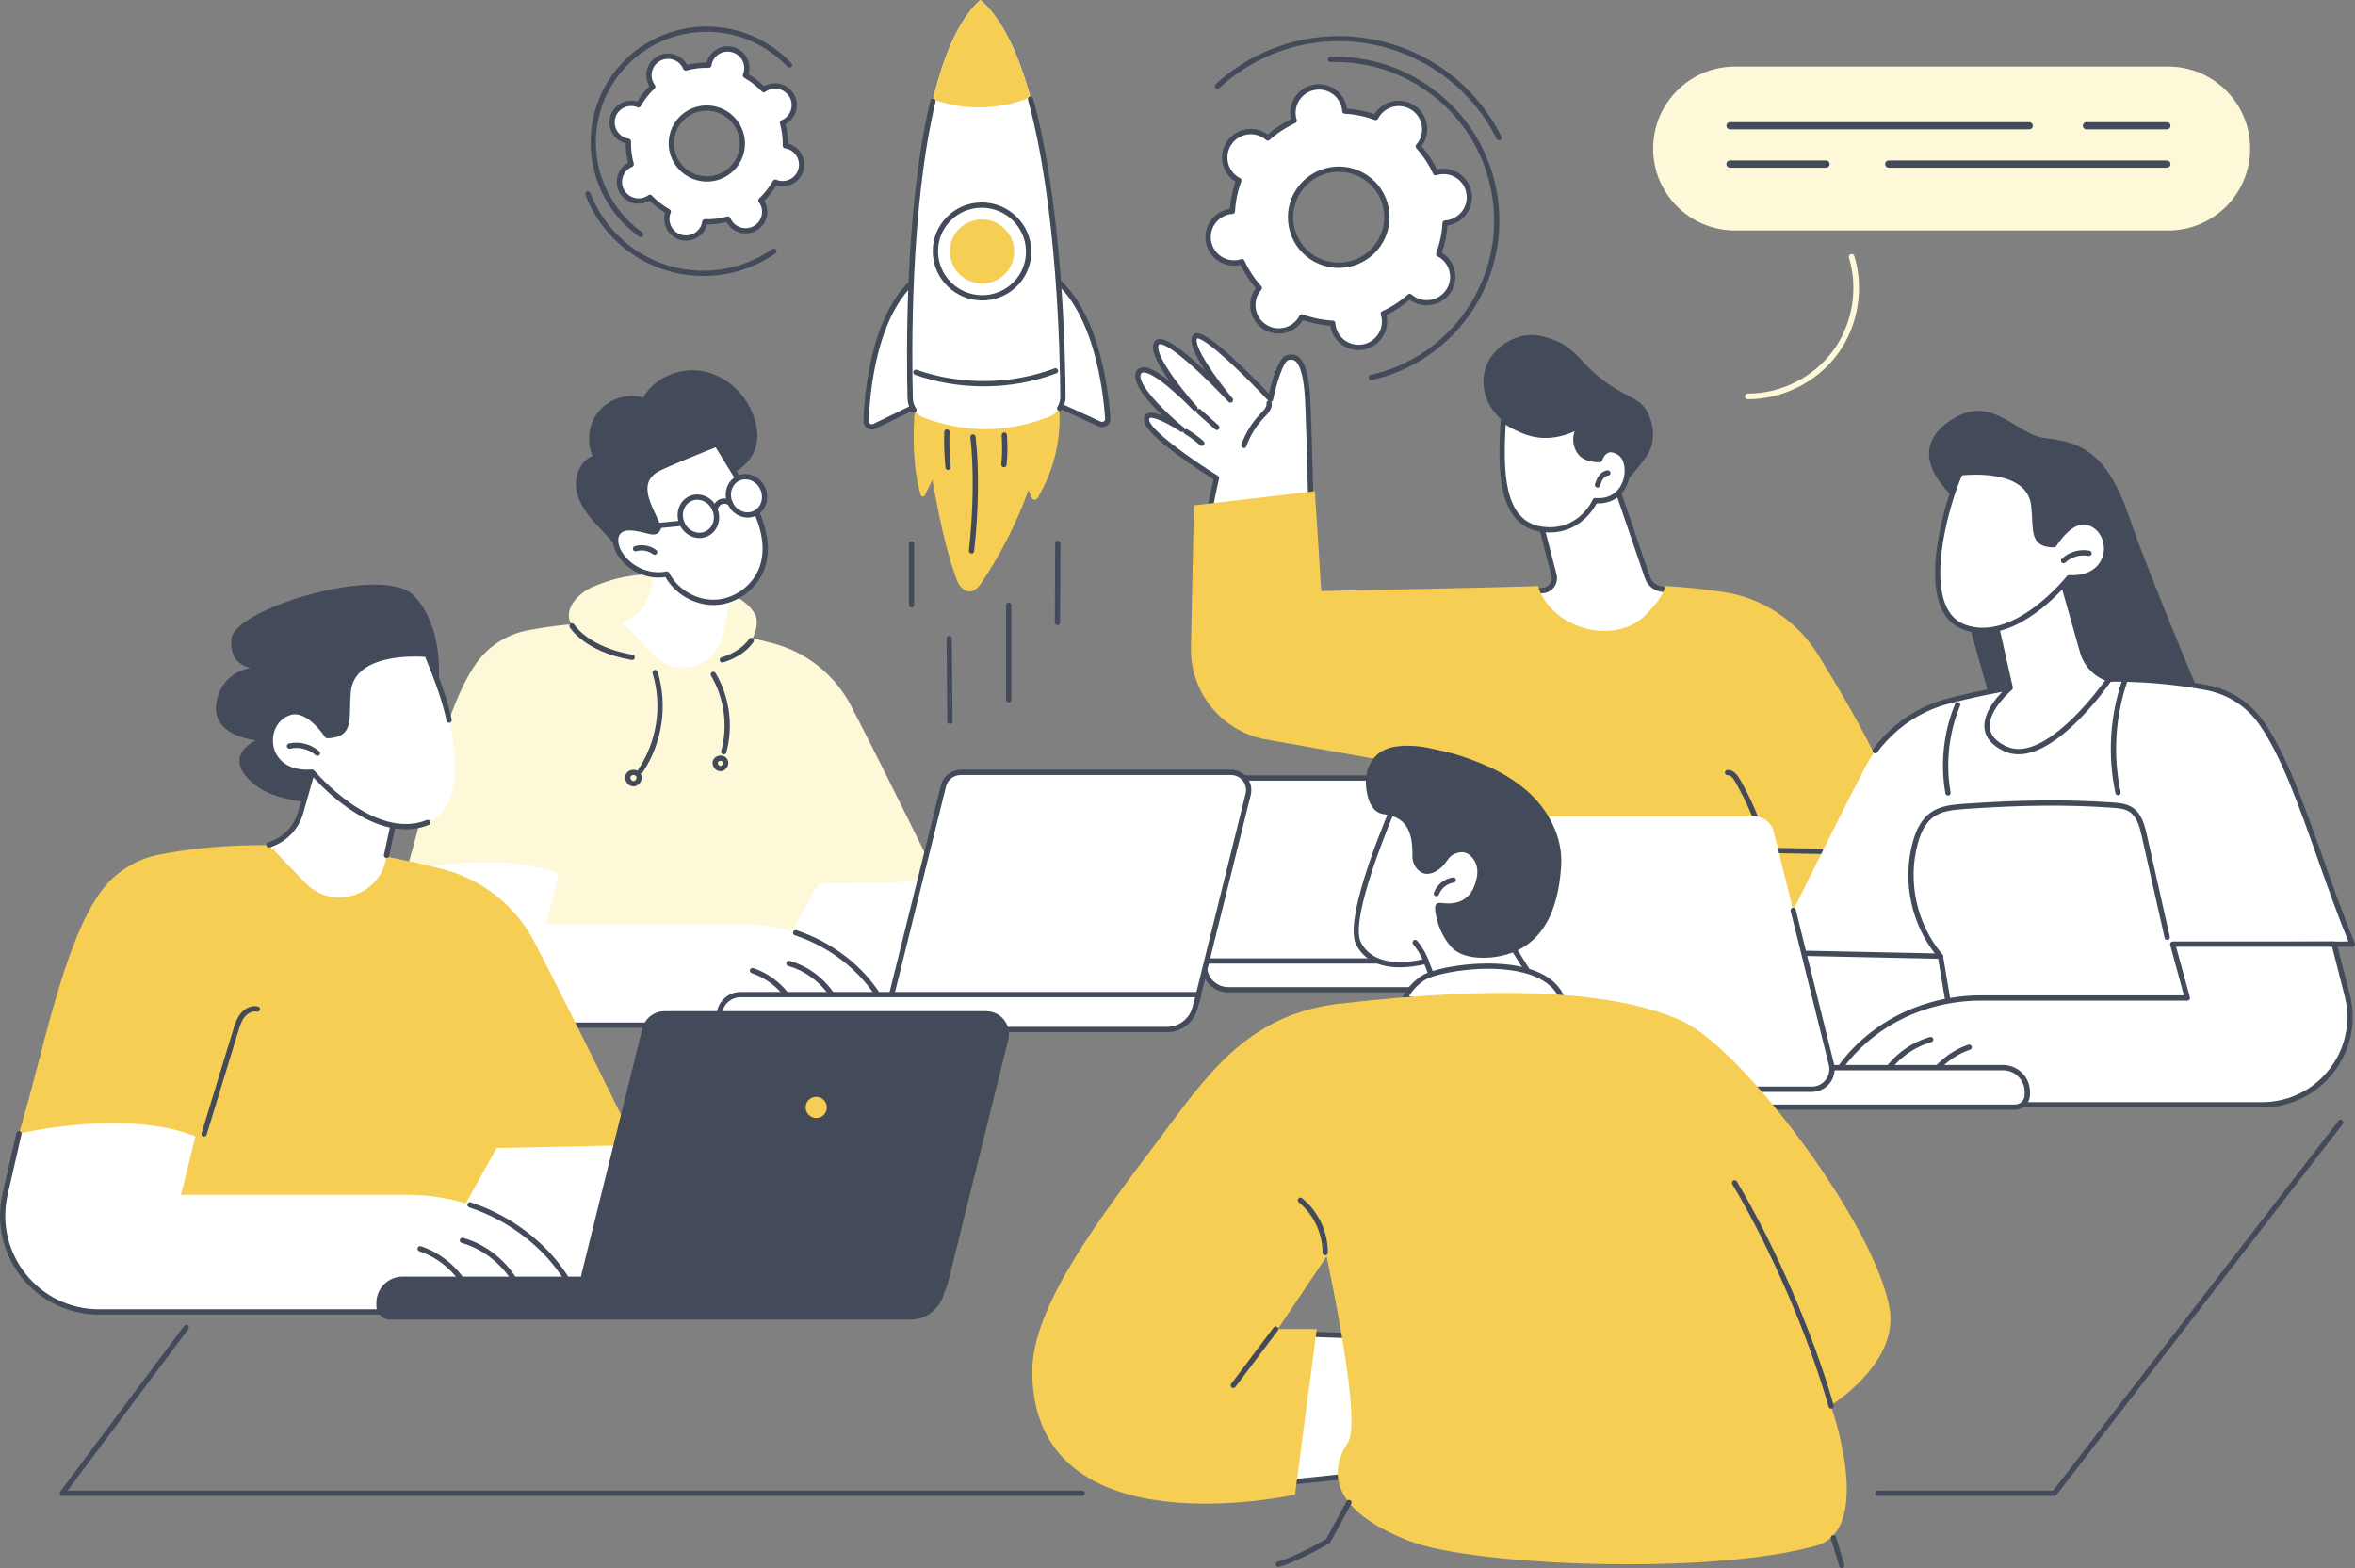 <svg xmlns="http://www.w3.org/2000/svg" id="Capa_2" data-name="Capa 2" viewBox="0 0 785.77 523.34"><rect x="0" y="0" width="785.77" height="523.34" fill="#808080" stroke="none"/><defs><style>      .cls-1 {        fill: #fdf8d7;      }      .cls-2 {        fill: #f7ce54;      }      .cls-3 {        fill: #fff;      }      .cls-4 {        fill: #434a5a;        stroke: #434a5a;        stroke-miterlimit: 10;        stroke-width: .5px;      }    </style></defs><g id="Illustration"><g id="Startup_accelerator" data-name="Startup accelerator"><path class="cls-4" d="M361.09,499.02H20.77c-.24,0-.46-.13-.56-.35-.11-.21-.08-.47.06-.66l41.37-55.35c.21-.28.6-.34.88-.13.28.21.34.6.13.88l-40.62,54.35h339.07c.35,0,.63.28.63.63s-.28.63-.63.63Z"></path><path class="cls-4" d="M685.48,499.02h-58.95c-.35,0-.63-.28-.63-.63s.28-.63.63-.63h58.64l95.32-123.56c.21-.28.61-.33.88-.11.28.21.33.61.11.88l-95.51,123.8c-.12.15-.3.24-.5.24Z"></path><g><g><g><path class="cls-3" d="M539.32,162.36l10.4,30.41c.66,1.94,2.32,3.38,4.33,3.77l4.63.9s-12.04,26.13-32.33,21.76c-20.29-4.38-15.83-21.76-15.83-21.76l4.29-.35c2.57-.21,4.33-2.68,3.69-5.18l-4.83-18.69s19.66-15.85,25.64-10.87Z"></path><path class="cls-4" d="M530.86,220.32c-1.5,0-3.04-.16-4.64-.5-6.67-1.44-11.44-4.41-14.18-8.84-3.94-6.38-2.21-13.39-2.13-13.69.07-.26.29-.45.56-.47l4.29-.35c1.04-.08,1.98-.62,2.59-1.47.6-.85.8-1.91.54-2.92l-4.82-18.69c-.06-.24.02-.49.21-.65.82-.66,20.14-16.11,26.44-10.86.09.07.16.17.19.28l10.4,30.41c.59,1.72,2.07,3.01,3.86,3.36l4.63.9c.19.04.35.16.44.33.09.17.09.38.01.55-.11.25-10.64,22.61-28.39,22.61ZM511.04,198.03c-.3,1.59-1.05,7.24,2.08,12.29,2.55,4.12,7.05,6.9,13.36,8.26,17.67,3.81,29.14-16.53,31.27-20.68l-3.82-.74c-2.23-.43-4.07-2.04-4.81-4.19l-10.34-30.23c-4.64-3.44-18.84,6.32-24.39,10.73l4.72,18.29c.35,1.37.09,2.82-.73,3.97-.82,1.15-2.1,1.88-3.51,1.99l-3.82.31Z"></path></g><path class="cls-4" d="M495.49,124.56c-1.78,8.77,5.05,16.73,10.96,18.19.21.05.42.1.62.14.13.43.28.87.48,1.3,2.32,5.08,8.97,7.56,14.56,7.05,1.62,1.73,3.73,4.14,5.96,7.19,7.14,9.74,12.21,5.36,19.63-4.28.99-1.28,2.41-2.92,3.15-5.64,1.47-5.4-1.07-10.26-1.39-10.86-2.42-4.48-5.54-4.31-12.39-8.91-10.41-6.99-10.6-12.34-19.55-15.36-2.37-.8-5.35-1.77-9.07-1.08-5.42.99-11.56,5.33-12.97,12.26Z"></path><g><path class="cls-3" d="M532.23,167.09s-5.04,11.63-18.24,9.48c-13.2-2.15-13.53-18.93-12.36-36.77,1.32,1.69,4.27,2.98,6.61,3.97,9.49,4.04,18.03-1.26,19.29-1.93-2.26,2.78-2.27,6.55-.36,9.1,1.05,1.41,3.03,2.43,6.54,2.49,0,0,1.67-5.59,6.65-2.34,4.98,3.24,3.13,16.93-8.13,16Z"></path><path class="cls-4" d="M517.14,177.47c-1.03,0-2.11-.08-3.25-.27-14.02-2.28-14-20.52-12.88-37.44.02-.26.19-.48.44-.56.25-.08.52,0,.68.21,1.27,1.62,4.33,2.92,6.36,3.78,3.98,1.69,10.42,2.76,18.48-1.76l.26-.14c.27-.14.59-.08.78.15.19.23.19.57,0,.8-2.01,2.48-2.16,5.9-.34,8.33,1.01,1.36,2.9,2.1,5.6,2.22.34-.82,1.21-2.5,2.89-3.11,1.35-.49,2.88-.2,4.54.88,2.7,1.76,3.67,6.21,2.26,10.35-1.56,4.55-5.41,7.09-10.35,6.83-.98,1.89-5.62,9.72-15.47,9.72ZM502.18,141.23c-.99,15.96-.69,32.67,11.92,34.72,12.54,2.04,17.36-8.66,17.56-9.11.11-.25.36-.4.63-.38,6.53.54,8.81-3.98,9.48-5.95,1.22-3.55.45-7.46-1.75-8.89-1.31-.85-2.46-1.11-3.41-.76-1.63.6-2.28,2.73-2.29,2.75-.08.27-.32.44-.61.45-3.35-.06-5.72-.98-7.03-2.74-1.7-2.28-1.96-5.28-.84-7.87-7.69,3.69-13.88,2.58-17.83.91-2.15-.91-4.33-1.9-5.82-3.12Z"></path></g><path class="cls-4" d="M533.01,162.46c-.07,0-.14-.01-.2-.03-.33-.11-.51-.47-.39-.8.3-.87.64-1.86,1.24-2.7.72-1.01,1.73-1.62,2.77-1.7.35-.02.65.24.67.59.02.35-.24.65-.59.67-.65.04-1.33.48-1.83,1.17-.49.69-.79,1.55-1.07,2.38-.09.26-.33.43-.6.43Z"></path></g><g><g><g><path class="cls-3" d="M438.04,202.12l47.63,1.45,3.3,51.19s-40.37-6.66-68.97-12.24c-33.24-6.48-14.1-82.98-14.1-82.98,0,0-23.03-14.34-23.34-19.34-.32-5,11.83,3.11,11.83,3.11,0,0-17.22-14.08-14.44-18.99,2.78-4.91,18.8,11.96,18.8,11.96,0,0-15.63-17.25-12.83-21.73s24.63,18.95,24.63,18.95c0,0-14.21-17.11-11.88-21.02,2.33-3.91,25.24,20.74,25.24,20.74,0,0,2.67-13.06,5.67-13.88,3-.83,5.62.77,6.57,11.47.84,9.44,1.9,71.31,1.9,71.31Z"></path><path class="cls-4" d="M488.97,255.4s-.07,0-.1,0c-.4-.07-40.7-6.73-68.99-12.25-5.68-1.11-10.23-4.3-13.52-9.47-13.41-21.09-2.5-68.38-1.18-73.83-3.69-2.32-22.94-14.63-23.25-19.59-.07-1.19.45-1.75.9-2.01,1.29-.75,3.87.12,6.31,1.31-5.03-4.7-11.77-11.96-9.75-15.54.39-.68,1.01-1.1,1.8-1.19,2.47-.31,6.69,2.65,10.43,5.84-3.99-5.31-7.95-11.72-6.25-14.44.31-.5.81-.79,1.43-.85,3.24-.31,11.05,6.58,16.97,12.34-3.62-5.17-7.08-11.16-5.66-13.54.25-.41.65-.66,1.15-.72,4.25-.44,20.09,16.03,24.27,20.47.81-3.64,3.04-12.4,5.87-13.18,1.41-.39,2.57-.24,3.56.45,2.02,1.41,3.23,5.08,3.81,11.58.79,8.86,1.78,64.33,1.89,70.75l47.03,1.43c.32.01.59.27.61.59l3.3,51.19c.01.19-.06.38-.21.51-.12.11-.27.16-.42.16ZM384.1,139.2c-.27,0-.49.04-.65.14-.09.05-.31.18-.27.83.22,3.43,13.9,13.15,23.05,18.85.23.14.34.42.28.69-.13.52-12.74,51.83.91,73.29,3.1,4.87,7.37,7.87,12.7,8.91,26.08,5.09,62.4,11.15,68.17,12.11l-3.21-49.83-47.06-1.43c-.34-.01-.61-.28-.61-.62-.01-.62-1.07-61.95-1.89-71.26-.52-5.92-1.63-9.51-3.27-10.65-.67-.47-1.47-.55-2.5-.27-1.81.5-4.14,8.14-5.22,13.4-.05.23-.22.42-.45.48-.23.07-.47,0-.63-.18-7.69-8.27-21.03-21.25-24.04-20.95-.15.02-.18.07-.2.11-1.53,2.57,6.44,13.81,11.83,20.29.22.26.19.65-.07.88-.26.23-.65.2-.88-.04-7.3-7.84-19.33-19.32-23-19.32-.05,0-.1,0-.15,0-.29.03-.41.15-.48.27-1.86,2.97,6.84,14.44,12.76,20.97.23.26.21.65-.04.89-.25.23-.65.22-.89-.03-3.48-3.67-13.31-13.07-16.94-12.65-.4.05-.66.22-.86.56-1.83,3.24,7.79,12.88,14.29,18.19.26.21.31.59.11.86-.2.27-.58.34-.86.15-3.13-2.09-7.88-4.64-9.92-4.64Z"></path></g><path class="cls-4" d="M415.03,149.29c-.07,0-.14-.01-.21-.04-.33-.12-.5-.48-.38-.8,1.35-3.81,3.55-7.36,6.36-10.26l.05-.05c1.01-1.04,2.16-2.23,1.97-3.48-.05-.34.18-.67.53-.72.35-.05.67.18.72.53.29,1.87-1.15,3.35-2.31,4.54l-.05.05c-2.69,2.77-4.79,6.16-6.08,9.8-.09.26-.33.42-.59.42Z"></path><path class="cls-4" d="M406.01,143.28c-.15,0-.3-.05-.42-.16l-5.97-5.32c-.26-.23-.28-.63-.05-.89.23-.26.63-.28.89-.05l5.97,5.32c.26.23.28.63.05.89-.12.14-.3.21-.47.21Z"></path><path class="cls-4" d="M401.01,148.57c-.15,0-.3-.05-.42-.16-1.59-1.43-3.33-2.71-5.17-3.81-.3-.18-.4-.56-.22-.86.18-.3.56-.4.86-.22,1.91,1.13,3.72,2.46,5.37,3.95.26.23.28.63.05.89-.12.14-.3.21-.47.21Z"></path><path class="cls-4" d="M438.73,213.76c-.33,0-.61-.26-.63-.59l-.65-9.9c-.02-.35.24-.65.59-.67.35-.02.65.24.67.59l.65,9.9c.02.35-.24.65-.59.67-.01,0-.03,0-.04,0Z"></path></g><path class="cls-2" d="M440.87,197.27s64.31-1.29,72.31-1.69c.44,1.44,1.06,2.83,1.86,4.15,2.32,3.82,5.95,6.75,10,8.58,4.05,1.82,8.58,2.65,13.01,2.12,4.33-.52,8.46-2.37,11.45-5.59,2.44-2.63,5.37-5.81,6.12-9.26,7.26.41,12.98,1.01,19.79,2.08,13,2.04,24.42,9.77,31.3,20.99,12.61,20.56,34.44,57.12,35.61,86.54,1.88,47.41-75.12,27.3-75.12,27.3l-74.85-7.94-18.25-68.56-52.5-9.35c-14.37-3.03-24.54-15.85-24.23-30.52l.99-47.46,40.35-4.74,2.14,33.36Z"></path><g><path class="cls-3" d="M566.23,322.9c.59,3.99-3.45,7.08-7.14,5.44-7.55-3.34-15.72-5.03-23.97-4.95l-35.7.36s-2.79-45.99,47.69-40.43c0,0,15.23,13.25,19.13,39.58Z"></path><path class="cls-4" d="M525.7,324.56c-.31,0-.58-.23-.62-.54-.41-2.78.24-5.86,1.81-8.67,1.29-2.3,3.19-4.46,5.8-6.6.51-.42,1.11-.89,1.81-1.19.32-.14.69,0,.83.32.14.32,0,.69-.32.83-.55.24-1.05.63-1.51,1.01-2.49,2.04-4.29,4.08-5.5,6.24-1.44,2.56-2.03,5.36-1.66,7.87.05.34-.19.66-.53.71-.03,0-.06,0-.09,0Z"></path><path class="cls-4" d="M514.16,323.9s-.06,0-.09,0c-.34-.05-.58-.37-.54-.71.44-3.11,1.08-6.75,2.45-10.19,1.44-3.62,3.58-6.59,6.17-8.58.27-.21.67-.16.88.12.21.28.16.67-.12.88-2.41,1.85-4.41,4.64-5.77,8.05-1.32,3.32-1.94,6.87-2.37,9.9-.04.31-.31.54-.62.54Z"></path><path class="cls-4" d="M504.92,323.9c-.31,0-.59-.24-.63-.56-1.62-13.54,7.01-21.74,7.38-22.08.25-.24.65-.22.89.03.24.25.22.65-.03.89-.09.08-8.52,8.13-6.99,21.01.04.35-.21.66-.55.7-.03,0-.05,0-.08,0Z"></path></g><path class="cls-4" d="M607.93,284.78h-.01l-58.22-1.1c-.35,0-.62-.29-.62-.64,0-.35.31-.6.64-.62l58.22,1.1c.35,0,.62.29.62.64,0,.34-.29.62-.63.62Z"></path><path class="cls-4" d="M588.49,281.48c-.27,0-.52-.18-.6-.45-2.1-6.98-4.99-13.74-8.6-20.07-.98-1.73-1.87-2.52-2.85-2.48-.34.04-.64-.26-.65-.61-.01-.35.26-.64.61-.65,1.96-.08,3.21,1.75,3.99,3.12,3.66,6.42,6.59,13.26,8.71,20.33.1.33-.09.69-.42.79-.06.02-.12.03-.18.03Z"></path><g><g><path class="cls-3" d="M406.28,325.98h74.23c3.17,0,5.5-2.97,4.74-6.05l-14.03-56.57c-.54-2.18-2.49-3.7-4.74-3.7h-74.23c-3.17,0-5.5,2.97-4.74,6.05l14.03,56.57c.54,2.18,2.49,3.7,4.74,3.7Z"></path><path class="cls-4" d="M480.51,326.61h-74.23c-2.54,0-4.74-1.72-5.35-4.18l-14.03-56.57c-.41-1.65-.04-3.37,1.01-4.72,1.05-1.34,2.63-2.11,4.34-2.11h74.23c2.54,0,4.74,1.72,5.35,4.18l14.03,56.57c.41,1.65.04,3.37-1.01,4.72-1.05,1.34-2.63,2.11-4.34,2.11ZM392.25,260.29c-1.32,0-2.54.59-3.35,1.63-.81,1.04-1.09,2.36-.78,3.64l14.03,56.57c.47,1.9,2.17,3.23,4.12,3.23h74.23c1.32,0,2.54-.59,3.35-1.63.81-1.04,1.09-2.36.78-3.64l-14.03-56.57c-.47-1.9-2.17-3.23-4.12-3.23h-74.23Z"></path></g><g><path class="cls-3" d="M409.79,330.33h120.04c1.66,0,3-1.34,3-3v-.71c0-3.26-2.64-5.9-5.9-5.9h-125.79l1.01,3.75c.93,3.45,4.06,5.85,7.64,5.85Z"></path><path class="cls-4" d="M529.83,330.96h-120.04c-3.86,0-7.25-2.6-8.25-6.32l-1.01-3.75c-.05-.19-.01-.39.11-.55.12-.16.3-.25.5-.25h125.79c3.6,0,6.53,2.93,6.53,6.53v.71c0,2-1.63,3.63-3.63,3.63ZM401.96,321.35l.8,2.96c.85,3.17,3.75,5.39,7.03,5.39h120.04c1.31,0,2.37-1.06,2.37-2.37v-.71c0-2.91-2.36-5.27-5.27-5.27h-124.97Z"></path></g></g></g></g><g><path class="cls-4" d="M668.91,249.84l-16.46-58.54,2.9-22.62s-20.96-15.08-6.19-26.85c14.77-11.77,22.46,3.36,33.26,4.65,10.8,1.29,20.06,3.7,27.64,25.81,7.58,22.11,28.39,70.86,28.39,70.86l-69.53,6.7Z"></path><g><g><polygon class="cls-3" points="573.48 360.97 657.04 360.97 651.08 312.46 605.31 303.57 573.48 360.97"></polygon><path class="cls-4" d="M657.04,361.6h-83.57c-.22,0-.43-.12-.54-.31-.11-.19-.12-.43,0-.63l31.84-57.4c.13-.24.4-.37.67-.31l45.77,8.9c.27.05.47.27.51.54l5.96,48.51c.02.18-.03.36-.15.49-.12.14-.29.21-.47.21ZM574.55,360.34h81.78l-5.82-47.34-44.87-8.72-31.09,56.07Z"></path></g><path class="cls-3" d="M647.44,319.13l-56.03-1.18s18.95-38.84,30.86-61.79c5.68-10.94,15.7-18.98,27.63-22.11,19.72-5.18,52.68-11,86.43-4.54,7.33,1.4,13.84,5.57,18.15,11.67,11.43,16.2,19.54,47.75,30.42,73.95l-52.53.19,11.14,38.9-90.3-.52-5.76-34.55Z"></path><path class="cls-4" d="M743.5,354.83h0l-90.3-.52c-.31,0-.57-.22-.62-.53l-5.67-34.04-55.51-1.17c-.35,0-.62-.3-.62-.64,0-.35.32-.61.64-.62l56.03,1.18c.3,0,.56.23.61.53l5.67,34.03,88.93.51-10.91-38.09c-.05-.19-.02-.39.1-.55.12-.16.3-.25.5-.25l51.59-.19c-3.65-8.88-7.01-18.38-10.26-27.58-6.34-17.94-12.33-34.88-19.73-45.38-4.22-5.97-10.52-10.03-17.75-11.41-32.92-6.3-65.02-1.01-86.15,4.53-7.09,1.86-13.63,5.54-18.91,10.64-.04.03-3.73,3.65-4.88,5.6-.18.3-.56.4-.86.22-.3-.18-.4-.56-.22-.86,1.23-2.1,4.93-5.71,5.09-5.86,5.44-5.25,12.17-9.04,19.47-10.95,21.26-5.58,53.55-10.9,86.7-4.55,7.55,1.45,14.14,5.68,18.54,11.92,7.51,10.63,13.52,27.66,19.89,45.68,3.35,9.48,6.81,19.29,10.59,28.38.08.19.06.42-.06.59-.12.17-.31.28-.52.28l-51.7.19,10.91,38.1c.05.19.02.4-.1.55-.12.16-.3.25-.5.25Z"></path><g><path class="cls-4" d="M649.97,265.28c-.3,0-.57-.21-.62-.52-1.77-9.92-.61-20.51,3.26-29.81.13-.32.5-.47.82-.34.32.13.47.5.34.82-3.78,9.08-4.91,19.42-3.19,29.1.06.34-.17.67-.51.73-.04,0-.07,0-.11,0Z"></path><path class="cls-4" d="M706.7,265.14c-.29,0-.55-.2-.62-.5-2.61-12.38-1.87-25.27,2.14-37.27.11-.33.47-.51.8-.4.33.11.51.47.4.8-3.94,11.79-4.67,24.45-2.1,36.62.07.34-.15.67-.49.75-.04,0-.09.01-.13.01Z"></path><path class="cls-4" d="M647.44,319.76c-.18,0-.36-.08-.48-.22-8.89-10.47-12.15-25.19-8.51-38.43,1.26-4.57,3.14-7.72,5.76-9.63,3.05-2.22,6.93-2.67,10.97-2.95,19.04-1.36,34.87-1.5,49.81-.44,2.3.16,4.51.41,6.34,1.59,2.93,1.89,3.95,5.48,4.74,9l7.66,34.03c.08.34-.14.68-.48.75-.34.08-.68-.14-.75-.48l-7.66-34.03c-.73-3.26-1.66-6.58-4.2-8.22-1.58-1.02-3.54-1.24-5.75-1.39-14.88-1.06-30.65-.92-49.63.44-3.85.28-7.54.69-10.32,2.72-2.38,1.73-4.1,4.65-5.28,8.94-3.53,12.84-.36,27.13,8.26,37.28.23.27.19.66-.07.89-.12.1-.26.15-.41.15Z"></path></g><g><path class="cls-3" d="M624.77,345.24c10.31-8.04,23.15-12.16,36.23-12.16h68.84l-4.91-17.97h53.9l4.53,17.77c4.21,18.35-9.75,35.85-28.59,35.85h-146.82c3.23-10.42,9.84-18.04,16.83-23.49Z"></path><path class="cls-4" d="M754.76,369.36h-146.82c-.2,0-.39-.1-.51-.26-.12-.16-.15-.37-.09-.56,2.85-9.2,8.59-17.21,17.05-23.8,10.17-7.93,23.17-12.29,36.62-12.29h68.01l-4.69-17.17c-.05-.19-.01-.39.11-.55.12-.16.3-.25.5-.25h53.89c.29,0,.54.2.61.47l4.53,17.77c2.05,8.95-.05,18.18-5.76,25.35-5.72,7.17-14.26,11.29-23.43,11.29ZM608.8,368.1h145.96c8.79,0,16.97-3.94,22.45-10.81,5.47-6.87,7.48-15.71,5.52-24.27l-4.4-17.28h-52.58l4.69,17.17c.05.19.01.39-.11.55-.12.16-.3.25-.5.25h-68.84c-13.16,0-25.89,4.27-35.84,12.03l-.39-.5.39.5c-8,6.24-13.5,13.76-16.36,22.37Z"></path></g><path class="cls-4" d="M626.49,363.41c-.08,0-.16-.01-.24-.05-.32-.13-.48-.5-.35-.82,3.15-7.73,10.09-13.93,18.12-16.19.34-.09.68.1.78.44.09.34-.1.68-.44.78-7.67,2.16-14.29,8.08-17.3,15.45-.1.24-.34.39-.58.39Z"></path><path class="cls-4" d="M642.05,363.75c-.09,0-.17-.02-.26-.05-.32-.14-.46-.51-.32-.83,2.89-6.48,8.63-11.7,15.37-13.96.33-.11.69.07.8.4.11.33-.07.69-.4.8-6.4,2.15-11.87,7.11-14.62,13.27-.1.23-.33.37-.58.37Z"></path></g><g><g><path class="cls-3" d="M670.74,229.58s-16.16,13.39-1.84,20.26c14.33,6.87,34.89-23.19,34.89-23.19-4.33-1.32-7.69-4.76-8.93-9.11l-8.14-28.77-22.64,11.36,6.65,29.45Z"></path><path class="cls-4" d="M673.5,251.5c-1.67,0-3.3-.34-4.87-1.09-3.76-1.8-5.86-4.23-6.22-7.21-.75-6.13,6.08-12.49,7.63-13.84l-6.57-29.08c-.06-.28.07-.57.33-.7l22.64-11.36c.17-.08.36-.09.54-.01.17.08.3.22.35.4l8.14,28.77c1.18,4.17,4.36,7.42,8.51,8.68.19.06.34.2.41.39.07.19.04.4-.07.56-.76,1.11-16.94,24.49-30.82,24.49ZM664.81,200.47l6.54,28.97c.05.23-.03.47-.21.62-.08.07-8.23,6.9-7.48,12.98.31,2.53,2.17,4.62,5.52,6.23,1.38.66,2.83.96,4.31.96,11.97,0,26.5-19.34,29.31-23.25-4.16-1.55-7.31-4.96-8.53-9.27l-7.93-28.03-21.52,10.8Z"></path></g><g><path class="cls-3" d="M685.35,181.79s5.49-9.26,11.49-7.39c9.16,2.85,8.56,19.2-6.53,18.42,0,0-17.85,22.79-34.98,16.47-17.13-6.33-4.57-44.87-1.24-51.48,0,0,22.75-3.03,24.45,10.68.99,7.97-.93,13.31,6.8,13.31Z"></path><path class="cls-4" d="M661.67,211.04c-2.16,0-4.36-.35-6.55-1.16-3.44-1.27-5.96-3.87-7.48-7.72-5.38-13.64,3.21-39.31,5.89-44.64.09-.19.27-.31.48-.34.56-.08,13.79-1.76,20.9,3.74,2.44,1.89,3.87,4.41,4.26,7.49.22,1.77.3,3.43.37,4.88.24,5.13.37,7.76,5.46,7.87,1.06-1.68,6.2-9.17,12.03-7.36,4.47,1.39,7.19,6.14,6.31,11.05-.78,4.39-4.55,8.92-12.73,8.61-1.85,2.29-14.74,17.58-28.94,17.58ZM654.51,158.39c-2.78,5.83-10.82,30.3-5.69,43.31,1.38,3.5,3.65,5.85,6.74,7,16.5,6.1,34.09-16.04,34.27-16.26.13-.16.32-.25.53-.24,7.59.4,11.05-3.65,11.75-7.56.65-3.64-1.04-8.25-5.44-9.62-5.46-1.7-10.71,7.02-10.76,7.11-.11.19-.32.31-.54.31-6.64,0-6.82-3.81-7.07-9.07-.07-1.44-.15-3.06-.36-4.79-.34-2.74-1.61-4.98-3.77-6.65-6.1-4.71-17.54-3.75-19.64-3.52Z"></path></g><path class="cls-4" d="M688.54,187.75c-.17,0-.33-.07-.46-.2-.24-.25-.23-.65.02-.89,2.38-2.25,5.85-3.25,9.06-2.61.34.07.56.4.49.74-.07.34-.4.56-.74.49-2.82-.56-5.86.32-7.94,2.29-.12.12-.28.17-.43.17Z"></path></g><g><g><path class="cls-3" d="M507.4,369.52h164.92c2.28,0,4.12-1.84,4.12-4.12v-.97c0-4.48-3.63-8.1-8.11-8.1h-172.82l1.39,5.15c1.28,4.74,5.58,8.04,10.5,8.04Z"></path><path class="cls-4" d="M672.32,370.15h-164.92c-5.19,0-9.76-3.5-11.11-8.51l-1.39-5.15c-.05-.19-.01-.39.11-.55.12-.16.3-.25.5-.25h172.82c4.82,0,8.74,3.92,8.74,8.73v.97c0,2.62-2.13,4.75-4.75,4.75ZM496.33,356.96l1.17,4.36c1.2,4.46,5.27,7.57,9.89,7.57h164.92c1.93,0,3.49-1.57,3.49-3.49v-.97c0-4.12-3.35-7.47-7.48-7.47h-172Z"></path></g><g><path class="cls-3" d="M502.58,363.55h101.98c4.36,0,7.55-4.09,6.51-8.31l-19.27-77.71c-.74-2.99-3.43-5.09-6.51-5.09h-101.98c-4.36,0-7.55,4.09-6.51,8.31l19.27,77.71c.74,2.99,3.43,5.09,6.51,5.09Z"></path><path class="cls-4" d="M604.56,364.18h-101.98c-3.38,0-6.31-2.29-7.12-5.57l-19.27-77.71c-.55-2.2-.06-4.49,1.34-6.28,1.4-1.79,3.51-2.82,5.78-2.82.35,0,.63.28.63.63s-.28.63-.63.63c-1.88,0-3.63.85-4.78,2.33-1.16,1.48-1.56,3.37-1.11,5.2l19.27,77.71c.67,2.71,3.1,4.61,5.89,4.61h101.98c1.88,0,3.63-.85,4.78-2.33,1.16-1.48,1.56-3.37,1.11-5.2l-12.74-51.38c-.08-.34.12-.68.46-.76.34-.08.68.12.76.46l12.74,51.38c.55,2.2.06,4.49-1.34,6.28-1.4,1.79-3.51,2.82-5.78,2.82Z"></path></g></g></g><g><g><g><g><polygon class="cls-3" points="330.16 334.8 251.08 334.8 256.72 288.9 300.03 280.48 330.16 334.8"></polygon><path class="cls-4" d="M330.16,335.43h-79.08c-.18,0-.35-.08-.47-.21-.12-.13-.18-.32-.15-.49l5.64-45.9c.03-.27.24-.49.51-.54l43.31-8.42c.27-.05.54.07.67.31l30.13,54.32c.11.2.11.43,0,.63-.11.19-.32.31-.54.31ZM251.79,334.17h77.3l-29.39-52.99-42.41,8.25-5.5,44.74Z"></path></g><path class="cls-1" d="M273.1,294.93l40.09-.84s-17.93-36.75-29.21-58.48c-5.37-10.35-14.86-17.97-26.15-20.93-18.66-4.9-49.85-10.41-81.79-4.3-6.94,1.33-13.1,5.27-17.17,11.04-10.82,15.33-16.47,46.61-23.33,69.35l44.25.81-10.54,36.81,85.45-.49,18.38-32.97Z"></path><path class="cls-3" d="M297.55,342.15h-138.94c-17.83,0-31.03-16.56-27.05-33.93l4-17.45s30.76-7.28,50.83.81l-4.19,16.82h65.14c12.38,0,24.52,3.9,34.28,11.51,6.62,5.16,12.87,12.37,15.93,22.23Z"></path><path class="cls-4" d="M297.55,342.78h-138.94c-8.69,0-16.79-3.9-22.2-10.7-5.41-6.79-7.4-15.54-5.46-24l4-17.45c.08-.34.42-.55.75-.47.34.08.55.42.47.76l-4,17.45c-1.85,8.09.05,16.45,5.22,22.94,5.18,6.5,12.91,10.22,21.22,10.22h138.08c-2.71-8.12-7.9-15.22-15.45-21.11-4.75-3.7-10.13-6.57-15.97-8.51-.33-.11-.51-.47-.4-.8.11-.33.47-.51.8-.4,5.98,1.99,11.48,4.92,16.35,8.71,8.01,6.24,13.44,13.83,16.14,22.54.06.19.02.4-.09.56-.12.16-.31.26-.51.26Z"></path><path class="cls-4" d="M279.99,337.14c-.25,0-.48-.15-.58-.39-2.84-6.97-9.1-12.56-16.35-14.6-.34-.09-.53-.44-.44-.78.09-.33.44-.53.78-.44,7.61,2.14,14.19,8.02,17.17,15.34.13.32-.02.69-.35.82-.08.03-.16.05-.24.05Z"></path><path class="cls-4" d="M265.27,337.46c-.24,0-.47-.14-.58-.37-2.6-5.83-7.76-10.51-13.81-12.54-.33-.11-.51-.47-.4-.8.11-.33.47-.51.8-.4,6.38,2.14,11.82,7.08,14.56,13.23.14.32,0,.69-.32.83-.08.04-.17.05-.26.05Z"></path><g><g><path class="cls-4" d="M213.7,257.91c-.12,0-.24-.03-.35-.11-.29-.19-.37-.59-.17-.87,6.3-9.4,8.09-21.47,4.8-32.29-.1-.33.09-.69.42-.79.33-.1.69.09.79.42,3.41,11.18,1.55,23.65-4.95,33.36-.12.18-.32.28-.52.28Z"></path><path class="cls-4" d="M211.37,262.21c-.81,0-1.58-.44-2.08-1.19-.52-.78-.62-1.71-.26-2.47.36-.77,1.14-1.28,2.07-1.38.94-.1,1.8.25,2.31.93.03.04.05.08.07.12.03.03.06.07.08.11.43.73.43,1.66-.02,2.49-.45.83-1.22,1.35-2.07,1.39-.04,0-.07,0-.11,0ZM211.4,258.42c-.06,0-.11,0-.17,0-.49.05-.89.3-1.06.66-.17.36-.1.83.17,1.23.27.41.68.65,1.08.63.4-.02.79-.3,1.02-.73.23-.43.25-.91.05-1.25-.01-.02-.02-.04-.03-.06-.02-.02-.03-.04-.05-.05-.21-.28-.58-.44-1-.44Z"></path></g><g><path class="cls-4" d="M241.48,251.55c-.06,0-.11,0-.17-.02-.34-.09-.53-.44-.44-.78,2.33-8.39,1.05-17.87-3.41-25.35-.18-.3-.08-.69.22-.86.3-.18.69-.08.86.22,4.64,7.77,5.96,17.62,3.55,26.34-.08.28-.33.46-.61.46Z"></path><path class="cls-4" d="M240.4,257.16c-.75,0-1.46-.4-1.93-1.08-.5-.71-.6-1.57-.29-2.29.31-.72,1.01-1.22,1.88-1.35.86-.12,1.68.16,2.18.77.05.06.08.12.11.18.05.04.1.1.13.16.39.68.38,1.54-.04,2.31-.42.76-1.13,1.25-1.92,1.29-.04,0-.08,0-.12,0ZM240.43,253.68c-.07,0-.14,0-.21.02-.42.06-.76.29-.9.6-.14.31-.07.72.17,1.06.24.35.6.55.94.53.34-.02.68-.26.88-.63.2-.37.22-.78.05-1.08-.02-.03-.03-.06-.04-.09-.03-.02-.05-.05-.07-.07-.18-.22-.49-.34-.83-.34Z"></path></g><path class="cls-1" d="M245.32,219.78l5.56-6.28s2.04-3.47,1.56-6.89c-.48-3.42-6.13-8.1-9.58-8.1,0,0-20.78-13.57-45.45-2.46-4.81,2.17-10.43,8.17-6.03,13.37,1.34,1.58,3.11,2.51,5.03,3.03-2.59.57,11.45,6.23,8.96,6.94l39.95.4Z"></path><path class="cls-4" d="M210.95,220.01s-.07,0-.11,0c-15.57-2.67-20.34-10.49-20.54-10.82-.18-.3-.08-.69.22-.86.3-.17.69-.08.86.22.06.09,4.74,7.66,19.67,10.22.34.06.57.38.51.73-.05.31-.32.52-.62.52Z"></path></g><path class="cls-4" d="M241.01,220.86c-.27,0-.52-.18-.6-.45-.1-.33.09-.68.42-.78,6.78-2.03,9.3-6.19,9.32-6.23.18-.3.56-.4.86-.22.3.18.4.56.23.86-.11.19-2.76,4.62-10.05,6.8-.06.02-.12.03-.18.03Z"></path></g><g><path class="cls-3" d="M241.4,210.63c-1.28,11.48-15.38,16.26-23.38,7.93l-10.5-10.93c4.44-1.36,7.89-4.88,9.15-9.34l6.9-24.29,23.2,11.64-5.38,24.99Z"></path><g><g><path class="cls-4" d="M199.36,175.1c-3.07-3.33-5.99-7.1-6.79-11.56-.79-4.46,1.22-9.71,5.5-11.22-2.28-4.85-1.45-11,2.05-15.07,3.49-4.07,9.46-5.82,14.6-4.3,3.83-6.85,12.52-10.34,20.2-8.73,7.69,1.61,14.03,7.84,16.49,15.29,1.06,3.2,1.45,6.73.43,9.94-1.44,4.5-5.5,7.77-9.92,9.44-2.52.95-5.45,1.67-6.81,4-.84,1.44-.87,3.2-1.06,4.85-.7,5.86-3.96,11.38-8.76,14.81-3.91,2.8-11.11,5.48-15.95,3.65-1.87-.71-2.61-2.66-3.77-4.19-1.88-2.47-4.11-4.64-6.21-6.92Z"></path><g><g><path class="cls-3" d="M250.75,167.45c3.62,6.8,6.09,14.9,3.49,22.15-2.27,6.31-8.51,10.99-15.2,11.42-6.7.42-13.47-3.43-16.52-9.4-6.17,1.23-12.96-1.92-16.01-7.42-1.15-2.07-1.7-4.87-.12-6.64,1.8-2.02,5.02-1.39,7.67-.88,2.65.51,4.87,1.95,5.68-.63-2.15-5.64-8.7-14.61-.74-19.3,2.96-1.75,20.16-8.56,20.16-8.56,0,0,9.65,15.59,11.6,19.26Z"></path><path class="cls-4" d="M238.04,201.68c-6.43,0-12.78-3.73-15.87-9.36-6.34,1.05-13.1-2.18-16.22-7.81-1.23-2.21-1.88-5.3-.04-7.36,2.04-2.28,5.49-1.62,8.26-1.08.63.12,1.21.28,1.76.44,2.08.58,2.73.63,3.13-.44-.38-.97-.89-2.04-1.42-3.16-2.51-5.31-5.96-12.57,1.03-16.69,2.97-1.75,19.55-8.32,20.25-8.6.28-.11.61,0,.77.25.39.64,9.68,15.65,11.62,19.29,4.62,8.69,5.81,16.31,3.52,22.66-2.35,6.53-8.83,11.39-15.75,11.83-.35.02-.69.03-1.04.03ZM222.51,190.98c.23,0,.45.13.56.34,2.93,5.74,9.48,9.47,15.92,9.06,6.44-.41,12.46-4.93,14.65-11,2.16-6,1-13.28-3.45-21.64-1.73-3.26-9.7-16.19-11.3-18.77-2.83,1.13-16.98,6.78-19.58,8.32-5.99,3.53-3.09,9.66-.53,15.06.58,1.23,1.14,2.4,1.54,3.47.05.13.05.28.01.41-.81,2.58-2.9,2-4.75,1.48-.53-.15-1.09-.31-1.66-.42-2.59-.5-5.52-1.07-7.08.68-1.4,1.57-.76,4.16.2,5.91,2.94,5.3,9.39,8.29,15.33,7.1.04,0,.08-.01.12-.01Z"></path></g><path class="cls-4" d="M218.44,184.92c-.13,0-.27-.04-.38-.13-1.63-1.24-3.86-1.64-5.82-1.05-.33.1-.68-.09-.79-.42-.1-.33.09-.69.42-.79,2.34-.71,5-.23,6.95,1.25.28.21.33.61.12.88-.12.16-.31.25-.5.25Z"></path></g></g><g><g><path class="cls-3" d="M243.58,167.81c1.4,3.29,4.99,4.91,8.02,3.62s4.36-5,2.96-8.28c-1.4-3.29-4.99-4.91-8.02-3.62-3.03,1.29-4.36,5-2.96,8.28Z"></path><path class="cls-4" d="M249.43,172.5c-2.66,0-5.26-1.69-6.43-4.44-.74-1.74-.81-3.64-.2-5.35.62-1.73,1.86-3.07,3.49-3.76,3.35-1.42,7.32.35,8.85,3.95.74,1.74.81,3.64.2,5.35-.62,1.73-1.86,3.07-3.49,3.76-.78.33-1.6.49-2.42.49ZM248.71,159.72c-.65,0-1.3.13-1.93.39-1.3.55-2.29,1.63-2.79,3.03-.51,1.41-.45,2.99.17,4.43,1.26,2.96,4.49,4.44,7.2,3.29,1.3-.55,2.29-1.63,2.79-3.03.51-1.41.45-2.99-.17-4.43-.97-2.28-3.1-3.68-5.27-3.68Z"></path></g><path class="cls-4" d="M233.38,179.33c-2.66,0-5.26-1.69-6.43-4.44-.74-1.74-.81-3.64-.2-5.35.62-1.73,1.86-3.07,3.49-3.76,3.35-1.42,7.32.35,8.85,3.95.74,1.74.81,3.64.2,5.35-.62,1.73-1.86,3.07-3.49,3.76-.78.33-1.6.49-2.42.49ZM228.11,174.39c1.26,2.96,4.49,4.43,7.2,3.28,1.3-.55,2.29-1.63,2.79-3.02.51-1.42.45-2.99-.17-4.43-1.26-2.96-4.49-4.43-7.2-3.29-1.3.55-2.29,1.63-2.79,3.02-.51,1.41-.45,2.99.17,4.43Z"></path><path class="cls-4" d="M238.5,170.6c-.07,0-.14-.01-.21-.04-.33-.12-.5-.47-.39-.8.55-1.57,1.4-2.57,2.55-2.96,1.72-.6,3.39.44,3.46.48.29.19.38.58.2.87s-.57.38-.87.2c-.02-.01-1.24-.76-2.38-.36-.76.27-1.35,1-1.77,2.19-.09.26-.33.42-.6.42Z"></path><path class="cls-4" d="M216.65,176.35c-.32,0-.59-.24-.63-.57-.03-.35.22-.65.56-.69l10.87-1.08c.35-.03.66.22.69.57.03.35-.22.65-.56.69l-10.87,1.08s-.04,0-.06,0Z"></path></g></g></g></g><g><g><path class="cls-3" d="M393.68,338.33h-90.16c-3.85,0-6.68-3.61-5.75-7.35l17.04-68.7c.66-2.64,3.03-4.5,5.75-4.5h90.16c3.85,0,6.68,3.61,5.75,7.35l-17.04,68.7c-.66,2.64-3.03,4.5-5.75,4.5Z"></path><path class="cls-4" d="M393.68,338.96h-90.16c-2.03,0-3.91-.92-5.17-2.52-1.25-1.6-1.69-3.64-1.2-5.61l17.04-68.7c.73-2.93,3.34-4.98,6.36-4.98h90.16c2.03,0,3.91.92,5.16,2.52,1.25,1.6,1.69,3.64,1.2,5.61l-17.04,68.7c-.73,2.93-3.34,4.98-6.36,4.98ZM320.55,258.41c-2.44,0-4.55,1.65-5.14,4.02l-17.04,68.7c-.39,1.59-.04,3.24.97,4.53,1.01,1.29,2.53,2.03,4.17,2.03h90.16c2.44,0,4.55-1.65,5.14-4.02l17.04-68.7c.39-1.59.04-3.24-.97-4.53-1.01-1.29-2.53-2.03-4.17-2.03h-90.16Z"></path></g><g><path class="cls-3" d="M389.41,343.61h-145.8c-2.01,0-3.64-1.63-3.64-3.64v-.86c0-3.96,3.21-7.16,7.17-7.16h152.79l-1.23,4.55c-1.13,4.19-4.93,7.11-9.28,7.11Z"></path><path class="cls-4" d="M389.41,344.24h-145.8c-2.36,0-4.27-1.92-4.27-4.27v-.86c0-4.3,3.5-7.79,7.8-7.79h152.79c.2,0,.38.09.5.25.12.16.16.36.11.55l-1.23,4.55c-1.2,4.46-5.27,7.58-9.89,7.58ZM247.14,332.57c-3.61,0-6.54,2.93-6.54,6.53v.86c0,1.66,1.35,3.01,3.01,3.01h145.8c4.05,0,7.62-2.73,8.67-6.64l1.01-3.76h-151.96Z"></path></g></g></g><g><g><g><g><polygon class="cls-3" points="231.82 429.34 140.19 429.34 146.73 376.16 196.91 366.4 231.82 429.34"></polygon><path class="cls-4" d="M231.82,429.97h-91.63c-.18,0-.35-.08-.47-.21-.12-.13-.18-.32-.15-.49l6.54-53.19c.03-.27.24-.49.51-.54l50.18-9.76c.27-.05.54.07.67.31l34.91,62.94c.11.2.11.43,0,.63-.11.19-.32.31-.54.31ZM140.91,428.71h89.85l-34.17-61.6-49.28,9.58-6.4,52.02Z"></path></g><path class="cls-2" d="M165.71,383.15l46.45-.98s-20.78-42.58-33.84-67.75c-6.22-12-17.22-20.82-30.3-24.25-21.62-5.68-57.76-12.06-94.76-4.98-8.04,1.54-15.18,6.11-19.9,12.79-12.54,17.76-19.09,54.01-27.03,80.35l51.28.94-12.21,42.65,99.01-.57,21.3-38.2Z"></path><path class="cls-3" d="M194.03,437.86H33.05c-20.66,0-35.96-19.19-31.35-39.31l4.63-20.21s35.64-8.43,58.9.94l-4.85,19.49h75.48c14.34,0,28.42,4.52,39.72,13.34,7.67,5.98,14.91,14.33,18.46,25.76Z"></path><path class="cls-4" d="M194.03,438.49H33.05c-10.04,0-19.39-4.5-25.65-12.36-6.25-7.85-8.55-17.95-6.31-27.73l4.63-20.21c.08-.34.42-.55.75-.47.34.08.55.42.47.76l-4.63,20.21c-2.15,9.4.06,19.12,6.07,26.66,6.02,7.55,15,11.88,24.66,11.88h160.12c-3.13-9.48-9.18-17.77-17.98-24.63-5.51-4.3-11.75-7.62-18.54-9.87-.33-.11-.51-.47-.4-.8.11-.33.47-.51.8-.4,6.92,2.3,13.28,5.69,18.91,10.07,9.26,7.22,15.55,15.99,18.67,26.07.06.19.02.4-.09.56-.12.16-.31.26-.51.26Z"></path><path class="cls-4" d="M173.69,431.96c-.25,0-.48-.15-.58-.39-3.3-8.1-10.58-14.61-19-16.98-.34-.09-.53-.44-.44-.78.09-.33.44-.53.78-.44,8.79,2.48,16.39,9.26,19.83,17.72.13.32-.02.69-.35.82-.08.03-.16.05-.24.05Z"></path><path class="cls-4" d="M156.63,432.33c-.24,0-.47-.14-.58-.37-3.02-6.78-9.03-12.23-16.06-14.59-.33-.11-.51-.47-.4-.8.11-.33.47-.51.8-.4,7.36,2.47,13.65,8.18,16.81,15.27.14.32,0,.69-.32.83-.08.04-.17.05-.26.05Z"></path><path class="cls-4" d="M68.1,379.09c-.06,0-.12,0-.18-.03-.33-.1-.52-.45-.42-.79l10.54-34.47c.54-1.76,1.15-3.75,2.41-5.34,1.47-1.85,3.66-2.74,5.58-2.29.34.08.55.42.47.76-.08.34-.42.55-.76.47-1.65-.39-3.35.65-4.31,1.85-1.12,1.4-1.66,3.19-2.19,4.92l-10.54,34.47c-.08.27-.33.45-.6.45Z"></path></g><g><path class="cls-4" d="M146.09,227.17s1.89-17.49-8.07-28.12c-9.96-10.63-59.56,4.14-60.53,14.22-.97,10.08,8.4,9.57,8.4,9.57,0,0-11.24.08-13.42,11.5-2.18,11.43,13.75,12.59,13.75,12.59,0,0-13.16,5.28-.76,15,12.41,9.71,45.42,4.92,45.42,4.92l15.21-39.68Z"></path><g><path class="cls-3" d="M128.97,285.47c-1.48,13.3-17.82,18.84-27.09,9.19l-12.16-12.66c5.14-1.57,9.14-5.65,10.6-10.82l7.97-25.87,26.91,11.21-6.23,28.96Z"></path><path class="cls-4" d="M128.97,286.1s-.09,0-.13-.01c-.34-.07-.56-.41-.48-.75l6.13-28.48-25.77-12.93-7.79,27.41c-1.53,5.4-5.65,9.61-11.02,11.25-.33.1-.69-.09-.79-.42-.1-.33.09-.69.42-.79,4.96-1.52,8.77-5.4,10.18-10.39l8-28.15c.05-.18.18-.33.35-.4.17-.08.37-.07.54.01l26.88,13.49c.26.13.39.41.33.7l-6.23,28.96c-.06.3-.32.5-.62.5Z"></path><g><g><path class="cls-3" d="M109.22,245.5s-6.27-9.91-12.75-7.68c-9.87,3.39-8.71,21.18,7.69,19.83,0,0,20.16,24.24,38.6,16.8,18.44-7.43,3.53-48.99-.3-56.07,0,0-24.86-2.57-26.27,12.41-.82,8.71,1.44,14.46-6.98,14.71Z"></path><path class="cls-4" d="M135.29,276.53c-15.24,0-29.41-15.89-31.4-18.22-8.88.6-13.11-4.19-14.1-8.92-1.11-5.28,1.68-10.51,6.48-12.16,6.28-2.16,12.12,5.9,13.28,7.63,5.62-.28,5.68-3.16,5.78-8.8.03-1.59.06-3.39.24-5.32.32-3.36,1.79-6.13,4.37-8.25,7.55-6.2,21.98-4.79,22.59-4.72.23.02.42.17.51.38.24.56,5.95,13.85,7.41,22.1.06.34-.17.67-.51.73-.35.06-.67-.17-.73-.51-1.3-7.38-6.26-19.3-7.18-21.47-2.3-.18-14.79-.86-21.3,4.48-2.31,1.9-3.63,4.39-3.92,7.4-.18,1.89-.21,3.66-.24,5.23-.1,5.71-.18,9.84-7.35,10.05-.22,0-.43-.11-.55-.29-.06-.09-6.07-9.46-12.01-7.42-4.78,1.64-6.48,6.75-5.65,10.71.89,4.26,4.8,8.58,13.09,7.9.21-.02.4.07.54.23.2.24,20.08,23.8,37.88,16.62.32-.13.69.03.82.35.13.32-.03.69-.35.82-2.56,1.03-5.15,1.48-7.71,1.48Z"></path></g><path class="cls-4" d="M105.92,252.03c-.15,0-.3-.05-.42-.16-2.34-2.09-5.7-2.96-8.77-2.25-.34.08-.68-.13-.76-.47-.08-.34.13-.68.47-.76,3.46-.8,7.25.18,9.89,2.54.26.23.28.63.05.89-.12.14-.3.21-.47.21Z"></path></g></g></g></g><g><path class="cls-4" d="M303.69,440.2h-173.52c-2.4,0-4.34-1.94-4.34-4.33v-1.02c0-4.71,3.82-8.53,8.53-8.53h181.83l-1.46,5.42c-1.34,4.99-5.87,8.46-11.05,8.46Z"></path><g><path class="cls-4" d="M308.76,433.92h-107.3c-4.58,0-7.95-4.3-6.85-8.74l20.28-81.76c.78-3.14,3.6-5.35,6.85-5.35h107.3c4.58,0,7.95,4.3,6.85,8.74l-20.28,81.76c-.78,3.14-3.6,5.35-6.85,5.35Z"></path><path class="cls-4" d="M308.76,434.23h-107.3c-2.28,0-4.4-1.03-5.8-2.83-1.41-1.8-1.9-4.1-1.35-6.31l20.28-81.76c.82-3.29,3.76-5.59,7.15-5.59h107.3c2.28,0,4.4,1.03,5.8,2.83,1.41,1.8,1.9,4.1,1.35,6.31l-20.28,81.76c-.82,3.29-3.76,5.59-7.15,5.59ZM221.74,338.37c-3.1,0-5.79,2.1-6.54,5.11l-20.28,81.76c-.5,2.02-.05,4.13,1.23,5.77,1.29,1.64,3.22,2.59,5.31,2.59h107.3c3.1,0,5.79-2.1,6.54-5.11l20.28-81.76c.5-2.02.05-4.13-1.23-5.77-1.29-1.64-3.22-2.59-5.31-2.59h-107.3Z"></path></g><path class="cls-2" d="M275.88,369.6c0,1.96-1.59,3.54-3.54,3.54s-3.54-1.59-3.54-3.54,1.59-3.54,3.54-3.54,3.54,1.59,3.54,3.54Z"></path></g></g><g><g><g><path class="cls-3" d="M519.31,339.33l-18.74-29.77s2.28-28.39-4.5-33.19c-6.78-4.8-30.28-8.97-30.28-8.97,0,0-17.1,38.79-12.47,47.56,3.72,7.04,12.07,8.32,22.51,5.87l6.76,17.57,36.72.93Z"></path><path class="cls-4" d="M519.31,339.96h-.02l-36.72-.93c-.25,0-.48-.17-.57-.4l-6.57-17.06c-11.32,2.54-19.15.36-22.67-6.31-4.72-8.93,11.75-46.51,12.45-48.11.12-.27.4-.42.69-.37.97.17,23.72,4.26,30.54,9.08,6.75,4.78,4.99,30.73,4.78,33.54l18.63,29.59c.12.2.13.45.01.65-.11.2-.32.32-.55.32ZM483.02,337.78l35.13.89-18.11-28.77c-.07-.12-.11-.25-.09-.39.02-.28,2.17-28.09-4.24-32.62-6.05-4.28-26.14-8.15-29.54-8.78-1.89,4.37-16.47,38.65-12.29,46.56,4.14,7.85,14.15,7.35,21.81,5.55.31-.07.62.09.73.39l6.61,17.18Z"></path></g><path class="cls-4" d="M475.86,321.53c-.26,0-.51-.16-.6-.43-1.11-3.25-3.53-6.1-3.56-6.13-.23-.26-.19-.66.07-.89s.66-.19.89.07c.11.12,2.6,3.06,3.79,6.54.11.33-.06.69-.39.8-.07.02-.14.03-.2.03Z"></path><path class="cls-4" d="M484.16,315.61c3.28,3.94,10.18,4.26,15.24,3.44,17.92-2.89,20.64-20.39,21.25-30.24.47-7.66-2.71-15.27-7.74-21.06-5.03-5.79-11.77-9.88-18.89-12.74-7.11-2.85-9.84-3.53-17.34-5.12-4.68-.99-11.63-1.35-15.7,1.17-2.95,1.83-4.72,5.26-4.97,8.73-.24,3.47.68,9.62,4.24,11.29,2.43,1.14,11.69-.33,11.25,14.51-.06,2.16,1.11,4.5,3.05,5.45,2.19,1.06,4.79-.33,6.51-2.04s2.05-3.39,4.3-4.31c2.85-1.16,4.85-.44,6.6,2.09,1.75,2.53,1.4,5.59.39,8.5-1.52,4.38-4.66,6.51-9.24,6.51-2.6,0-4.4-1.16-3.96,2.28.54,4.21,2.27,8.27,4.99,11.53Z"></path><path class="cls-4" d="M479.27,298.86c-.07,0-.15-.01-.22-.04-.33-.12-.49-.48-.37-.81.96-2.57,3.43-4.55,6.14-4.92.34-.05.66.19.71.54.05.35-.19.66-.54.71-2.27.31-4.33,1.97-5.13,4.12-.09.25-.34.41-.59.41Z"></path></g><g><g><path class="cls-3" d="M468.87,333.07s1.23-3.42,5.85-6.61c5.29-3.65,38.95-9.09,46.21,6.05,8.26,17.21-52.06.56-52.06.56Z"></path><path class="cls-4" d="M510.46,340.91c-15.34,0-40.36-6.84-41.76-7.23-.17-.05-.31-.16-.39-.32-.08-.16-.09-.34-.03-.5.05-.15,1.35-3.65,6.08-6.91,4.15-2.86,22.01-6.04,34.58-2.71,6.27,1.66,10.5,4.69,12.56,9,1.16,2.41,1.12,4.38-.11,5.85-1.71,2.05-5.77,2.82-10.93,2.82ZM469.75,332.66c13.04,3.54,45.54,10.75,50.66,4.62.9-1.07.88-2.54-.06-4.49-1.9-3.96-5.85-6.77-11.75-8.33-12.47-3.31-29.97.06-33.54,2.53-3.23,2.23-4.74,4.58-5.32,5.68Z"></path></g><g><path class="cls-3" d="M460.41,491.56l-42.48,4.42s-5.99-44.24,1.43-51.38l29.37,1.11,11.69,45.85Z"></path><path class="cls-4" d="M417.93,496.62c-.31,0-.58-.23-.62-.55-.25-1.82-5.95-44.64,1.61-51.92.12-.12.3-.18.46-.18l29.37,1.11c.28.01.52.2.59.47l11.69,45.85c.05.18.01.37-.09.52-.1.15-.27.25-.45.27l-42.49,4.42s-.04,0-.07,0ZM419.61,445.24c-6.38,6.93-1.81,44.78-1.14,50.05l41.15-4.28-11.4-44.69-28.62-1.08Z"></path></g><path class="cls-2" d="M447.01,334.97c-31.37,3.65-44.72,24.53-61.28,46.56-19.91,26.48-41.28,54.91-41.29,76.08-.04,60.87,87.65,41.22,87.65,41.22l7.27-55.27h-12.98s16.23-24.19,16.23-24.19c0,0,11.99,54.84,7.18,62-6.52,9.7-5.93,22.89,20.95,33.11,20.88,7.94,98.59,11.52,135.17,1.42,19.76-5.46,4.96-46.82,4.96-46.82,0,0,22.27-13.79,19.71-31.62-3.93-27.35-48.77-87.22-69.27-96.66-21.98-10.12-60.46-12.07-114.3-5.81Z"></path><path class="cls-4" d="M442.16,418.7h0c-.35,0-.63-.29-.63-.63.04-6.43-3.04-12.94-8.03-16.99-.27-.22-.31-.62-.09-.89.22-.27.62-.31.89-.09,5.36,4.35,8.53,11.07,8.49,17.98,0,.35-.28.63-.63.63Z"></path><path class="cls-4" d="M411.49,463.02c-.13,0-.26-.04-.38-.13-.28-.21-.33-.6-.12-.88l14.18-18.83c.21-.28.6-.33.88-.12.28.21.33.6.12.88l-14.18,18.83c-.12.16-.31.25-.5.25Z"></path><path class="cls-4" d="M610.99,469.9c-.27,0-.53-.18-.61-.46-6.79-23.83-19.41-53.01-32.16-74.34-.18-.3-.08-.69.22-.86.3-.18.69-.08.86.22,12.79,21.41,25.47,50.71,32.29,74.64.1.33-.1.68-.43.78-.06.02-.12.02-.17.02Z"></path></g><g><path class="cls-4" d="M426.55,522.71c-.28,0-.53-.18-.61-.46-.09-.33.1-.68.44-.78,6.08-1.7,15.03-6.91,16.28-7.65l6.88-12.66c.17-.31.55-.42.85-.25.31.17.42.55.25.85l-6.96,12.82c-.05.1-.13.18-.23.24-.41.24-10.05,6-16.73,7.87-.06.02-.11.02-.17.02Z"></path><path class="cls-4" d="M614.53,523.09c-.27,0-.52-.18-.6-.45l-2.8-9.26c-.1-.33.09-.69.42-.79.33-.1.69.09.79.42l2.8,9.26c.1.33-.09.69-.42.79-.06.02-.12.03-.18.03Z"></path></g></g><g><g><g><path class="cls-3" d="M262.8,48.78c-.25-.07-.51-.12-.76-.16.07-2.63-.26-5.22-.96-7.69.24-.1.47-.21.7-.33,3.06-1.73,4.14-5.61,2.4-8.67s-5.63-4.15-8.7-2.42c-.23.13-.44.27-.65.42-1.77-1.87-3.83-3.48-6.13-4.78.1-.24.19-.48.26-.73.94-3.39-1.06-6.9-4.45-7.84-3.4-.94-6.91,1.04-7.85,4.42-.07.25-.12.51-.16.76-2.64-.08-5.23.25-7.71.93-.1-.24-.21-.47-.34-.7-1.74-3.06-5.63-4.15-8.7-2.42-3.06,1.73-4.14,5.61-2.4,8.67.13.23.27.44.43.65-1.86,1.76-3.48,3.81-4.77,6.1-.24-.1-.48-.19-.73-.26-3.4-.94-6.91,1.04-7.85,4.42-.94,3.39,1.06,6.9,4.45,7.84.25.07.51.12.76.16-.07,2.63.26,5.22.96,7.69-.24.1-.47.21-.7.33-3.06,1.73-4.14,5.61-2.4,8.67s5.63,4.15,8.7,2.42c.23-.13.44-.27.65-.42,1.77,1.87,3.83,3.48,6.13,4.78-.1.24-.19.48-.26.73-.94,3.39,1.06,6.9,4.45,7.84,3.4.94,6.91-1.04,7.85-4.42.07-.25.12-.51.16-.76,2.64.08,5.23-.25,7.71-.93.1.24.21.47.34.7,1.74,3.06,5.63,4.15,8.7,2.42s4.14-5.61,2.4-8.67c-.13-.23-.27-.44-.43-.65,1.86-1.76,3.48-3.81,4.77-6.1.24.1.48.19.73.26,3.4.94,6.91-1.04,7.85-4.42.94-3.39-1.06-6.9-4.45-7.84ZM232.69,59.28c-6.31-1.75-10.01-8.28-8.27-14.57,1.74-6.29,8.27-9.97,14.57-8.21,6.31,1.75,10.01,8.28,8.27,14.57-1.74,6.29-8.27,9.97-14.57,8.21Z"></path><path class="cls-4" d="M228.9,80.07c-.63,0-1.27-.09-1.89-.26-3.73-1.04-5.92-4.9-4.89-8.62.03-.09.05-.19.09-.28-1.99-1.17-3.81-2.6-5.43-4.24-.09.05-.17.11-.26.15-3.36,1.89-7.65.7-9.56-2.66-.93-1.63-1.16-3.52-.66-5.32.5-1.8,1.67-3.29,3.3-4.21.08-.05.17-.09.26-.14-.58-2.23-.86-4.52-.85-6.82-.1-.02-.2-.05-.29-.07-3.72-1.04-5.92-4.9-4.89-8.62.5-1.8,1.67-3.29,3.29-4.21,1.63-.92,3.53-1.15,5.33-.65.09.03.19.05.28.09,1.17-1.98,2.59-3.79,4.23-5.41-.05-.09-.11-.17-.15-.25-.92-1.63-1.16-3.52-.66-5.32.5-1.8,1.67-3.3,3.3-4.21,3.36-1.89,7.65-.7,9.56,2.66.05.08.09.17.14.26,2.23-.57,4.54-.85,6.83-.83.02-.1.05-.19.07-.29.5-1.8,1.67-3.29,3.29-4.21,1.63-.92,3.53-1.15,5.33-.65,3.73,1.04,5.92,4.9,4.89,8.62-.03.09-.05.19-.09.28,1.99,1.18,3.81,2.6,5.43,4.24.09-.05.17-.11.26-.15,3.36-1.89,7.65-.7,9.56,2.66.93,1.63,1.16,3.52.66,5.32-.5,1.8-1.67,3.3-3.3,4.21-.08.05-.17.09-.26.14.58,2.23.86,4.52.85,6.82.1.02.2.05.29.07,3.73,1.04,5.92,4.9,4.89,8.62-.5,1.8-1.67,3.29-3.29,4.21-1.63.92-3.53,1.15-5.33.65-.09-.03-.19-.05-.28-.09-1.17,1.98-2.59,3.8-4.23,5.41.05.09.11.17.15.25.93,1.63,1.16,3.52.66,5.32-.5,1.8-1.67,3.3-3.3,4.21-3.36,1.89-7.65.7-9.56-2.66-.05-.08-.09-.17-.14-.26-2.23.57-4.52.85-6.83.83-.02.1-.05.19-.07.29-.5,1.8-1.67,3.29-3.29,4.21-1.07.6-2.25.91-3.44.91ZM216.85,65.22c.17,0,.33.07.46.2,1.75,1.84,3.76,3.41,5.98,4.67.28.16.39.5.27.79-.1.24-.17.45-.23.66-.84,3.05.96,6.22,4.01,7.07,1.48.41,3.04.22,4.38-.53,1.33-.75,2.29-1.98,2.7-3.45.06-.2.1-.43.14-.68.05-.32.32-.53.64-.54,2.54.08,5.07-.23,7.52-.91.31-.08.63.07.75.36.1.24.2.45.3.63,1.57,2.76,5.08,3.74,7.84,2.18,1.33-.75,2.29-1.98,2.7-3.45.41-1.48.22-3.02-.54-4.36-.1-.18-.23-.37-.39-.59-.19-.26-.16-.61.07-.83,1.84-1.74,3.41-3.74,4.66-5.95.16-.28.49-.39.79-.27.25.1.46.18.66.23,1.49.41,3.04.22,4.38-.53,1.33-.75,2.29-1.98,2.7-3.45.84-3.05-.96-6.22-4.01-7.07t0,0c-.2-.06-.43-.1-.68-.14-.31-.05-.54-.32-.54-.64.07-2.54-.25-5.06-.93-7.51-.09-.31.07-.63.37-.75.24-.1.45-.2.63-.3,1.33-.75,2.29-1.98,2.7-3.45.41-1.48.22-3.03-.54-4.36-1.57-2.76-5.08-3.74-7.84-2.18-.18.1-.37.23-.58.38-.26.19-.61.16-.83-.07-1.75-1.84-3.76-3.41-5.98-4.67-.28-.16-.39-.49-.27-.79.1-.24.17-.46.23-.66.84-3.05-.96-6.22-4.02-7.07-1.48-.41-3.04-.22-4.38.53-1.33.75-2.29,1.98-2.7,3.45-.06.2-.1.43-.14.68-.05.32-.34.52-.64.54-2.54-.08-5.07.23-7.52.91-.31.08-.63-.07-.75-.36-.1-.25-.2-.45-.3-.63-1.57-2.76-5.08-3.74-7.84-2.18-1.33.75-2.29,1.98-2.7,3.45-.41,1.48-.22,3.02.54,4.36.1.18.23.37.39.58.19.26.16.61-.07.83-1.84,1.74-3.41,3.74-4.66,5.95-.16.28-.5.39-.79.27-.25-.1-.46-.18-.66-.23-1.48-.41-3.04-.22-4.38.53-1.33.75-2.29,1.98-2.69,3.45-.84,3.05.96,6.22,4.01,7.07.2.06.42.1.69.14.31.05.54.32.53.64-.07,2.54.25,5.06.93,7.51.09.31-.07.63-.37.75-.24.1-.45.2-.63.3-1.33.75-2.29,1.98-2.7,3.45-.41,1.48-.22,3.03.54,4.36,1.57,2.76,5.08,3.74,7.84,2.18.18-.1.37-.23.58-.38.11-.08.24-.12.37-.12ZM235.89,60.35c-1.13,0-2.26-.15-3.37-.46-6.63-1.85-10.54-8.73-8.71-15.34.88-3.2,2.96-5.86,5.85-7.49,2.9-1.64,6.28-2.05,9.5-1.16,6.63,1.84,10.54,8.73,8.71,15.34-.88,3.2-2.96,5.86-5.85,7.49-1.9,1.07-4,1.62-6.12,1.62ZM235.79,36.69c-1.91,0-3.8.49-5.5,1.46-2.6,1.47-4.47,3.86-5.26,6.73-1.65,5.95,1.87,12.13,7.83,13.79,2.9.81,5.93.44,8.54-1.04,2.6-1.47,4.47-3.86,5.26-6.73,1.65-5.95-1.87-12.13-7.83-13.79-1-.28-2.02-.42-3.03-.42Z"></path></g><path class="cls-4" d="M213.75,78.88c-.13,0-.26-.04-.37-.12-16.62-11.91-21.02-34.72-10.02-51.93,11.41-17.85,35.26-23.08,53.16-11.65,2.7,1.73,5.18,3.78,7.36,6.09.24.25.23.65-.03.89-.25.24-.65.23-.89-.03-2.11-2.24-4.5-4.22-7.12-5.9-17.31-11.06-40.38-6-51.42,11.27-10.64,16.64-6.38,38.71,9.69,50.23.28.2.35.6.15.88-.12.17-.32.26-.51.26Z"></path><path class="cls-4" d="M234.67,91.87c-3.36,0-6.73-.4-10.04-1.22-13.32-3.29-24.18-12.9-29.06-25.71-.12-.32.04-.69.36-.81.33-.12.69.04.81.36,4.73,12.42,15.27,21.74,28.18,24.93,11.34,2.8,23.35.58,32.95-6.08.29-.2.68-.13.88.16.2.29.13.68-.16.88-7.09,4.92-15.45,7.49-23.93,7.49Z"></path></g><g><g><path class="cls-3" d="M459.53,38.3c-.2.29-.37.6-.53.91-3.36-1.24-6.83-1.94-10.32-2.13-.02-.35-.06-.69-.13-1.04-.89-4.68-5.42-7.76-10.12-6.86-4.7.89-7.78,5.42-6.89,10.1.07.35.16.69.26,1.02-3.17,1.46-6.14,3.39-8.81,5.77-.26-.23-.53-.45-.83-.65-3.95-2.68-9.34-1.65-12.03,2.29-2.69,3.94-1.67,9.31,2.28,11.99.29.2.6.37.91.53-1.24,3.35-1.95,6.82-2.15,10.29-.35.02-.7.06-1.04.13-4.7.89-7.78,5.42-6.89,10.1.89,4.68,5.42,7.76,10.12,6.86.35-.07.69-.16,1.02-.27,1.46,3.16,3.39,6.12,5.78,8.78-.23.26-.45.53-.65.83-2.69,3.94-1.67,9.31,2.28,11.99,3.95,2.68,9.34,1.65,12.03-2.29.2-.29.37-.6.53-.91,3.36,1.24,6.83,1.94,10.32,2.13.02.35.06.69.13,1.04.89,4.68,5.42,7.76,10.12,6.86,4.7-.89,7.78-5.42,6.89-10.1-.07-.35-.16-.69-.26-1.02,3.17-1.46,6.14-3.39,8.81-5.77.26.23.53.45.83.65,3.95,2.68,9.34,1.65,12.03-2.29,2.69-3.94,1.67-9.31-2.28-11.99-.29-.2-.6-.37-.91-.53,1.24-3.35,1.95-6.82,2.15-10.29.35-.02.7-.06,1.04-.13,4.7-.89,7.78-5.42,6.89-10.1-.89-4.68-5.42-7.76-10.12-6.86-.35.07-.69.16-1.02.27-1.46-3.16-3.39-6.12-5.78-8.78.23-.26.45-.53.65-.83,2.69-3.94,1.67-9.31-2.28-11.99-3.95-2.68-9.34-1.65-12.03,2.29ZM459.97,81.5c-5,7.33-15,9.23-22.34,4.26-7.34-4.98-9.24-14.95-4.24-22.27,5-7.33,15-9.23,22.34-4.26,7.34,4.98,9.24,14.95,4.24,22.27Z"></path><path class="cls-4" d="M453.28,116.58c-1.84,0-3.64-.55-5.2-1.6-2.05-1.39-3.44-3.5-3.9-5.93-.03-.18-.06-.37-.09-.56-3.22-.22-6.39-.88-9.44-1.95-.1.17-.2.33-.31.49-2.88,4.22-8.67,5.33-12.9,2.46-2.05-1.39-3.43-3.49-3.9-5.93-.46-2.43.05-4.9,1.45-6.95.1-.15.22-.3.34-.46-2.12-2.43-3.9-5.13-5.29-8.04-.19.05-.38.09-.56.13-2.44.47-4.91-.05-6.96-1.44-2.05-1.39-3.44-3.5-3.9-5.93-.95-5.02,2.36-9.88,7.39-10.84.18-.03.37-.06.57-.09.23-3.21.89-6.38,1.96-9.42-.17-.1-.33-.2-.48-.3-2.05-1.39-3.44-3.49-3.9-5.93-.46-2.43.05-4.9,1.45-6.95,2.88-4.23,8.67-5.33,12.9-2.46.15.1.31.22.46.34,2.44-2.12,5.15-3.89,8.07-5.29-.05-.19-.09-.38-.13-.56-.95-5.02,2.36-9.88,7.39-10.84,2.44-.46,4.91.05,6.96,1.44,2.05,1.39,3.44,3.49,3.9,5.93.03.18.06.37.09.56,3.22.22,6.39.88,9.44,1.95.1-.17.2-.33.31-.49,2.88-4.22,8.67-5.33,12.9-2.46,2.05,1.39,3.43,3.49,3.9,5.93.46,2.43-.05,4.9-1.45,6.95-.1.15-.22.3-.34.46,2.12,2.43,3.89,5.13,5.29,8.04.19-.05.38-.09.56-.13,2.44-.46,4.91.05,6.96,1.44,2.05,1.39,3.44,3.49,3.9,5.93.95,5.02-2.36,9.88-7.39,10.84-.18.03-.37.06-.57.09-.23,3.21-.89,6.38-1.96,9.42.17.1.33.2.48.3,2.05,1.39,3.43,3.49,3.9,5.92.46,2.43-.05,4.9-1.45,6.95-2.88,4.22-8.67,5.33-12.9,2.46-.15-.1-.31-.22-.46-.34-2.44,2.12-5.15,3.89-8.07,5.29.05.19.09.38.13.56.95,5.02-2.36,9.88-7.39,10.84-.59.11-1.18.17-1.76.17ZM434.36,105.13c.07,0,.15.01.22.04,3.26,1.2,6.67,1.9,10.13,2.09.32.02.57.27.59.59.02.36.06.68.12.97.4,2.1,1.6,3.92,3.37,5.12,1.77,1.2,3.91,1.64,6.02,1.24,4.35-.83,7.21-5.03,6.39-9.36-.05-.29-.13-.6-.25-.94-.1-.3.05-.63.34-.76,3.15-1.45,6.07-3.36,8.66-5.67.24-.21.59-.21.83,0,.27.24.52.43.77.6,3.66,2.48,8.66,1.53,11.15-2.13,1.21-1.77,1.65-3.9,1.25-6-.4-2.1-1.6-3.92-3.37-5.12-.24-.17-.51-.32-.84-.49-.28-.15-.41-.48-.3-.78,1.21-3.25,1.92-6.65,2.11-10.11.02-.32.27-.57.59-.59.37-.03.68-.06.97-.12,4.35-.83,7.22-5.03,6.39-9.36-.4-2.1-1.59-3.92-3.37-5.12-1.77-1.2-3.91-1.64-6.02-1.24-.29.06-.59.13-.94.25-.31.1-.63-.05-.76-.34-1.45-3.14-3.36-6.05-5.67-8.63-.21-.24-.22-.6,0-.84.25-.28.44-.52.6-.77,1.21-1.77,1.65-3.9,1.25-6-.4-2.1-1.6-3.92-3.37-5.12-3.66-2.48-8.66-1.53-11.15,2.12,0,0,0,0,0,0-.17.24-.32.51-.49.84-.15.28-.48.41-.78.3-3.26-1.2-6.67-1.9-10.13-2.09-.32-.02-.57-.27-.59-.59-.02-.37-.06-.68-.12-.97-.4-2.1-1.6-3.92-3.37-5.12-1.77-1.2-3.91-1.64-6.02-1.24-4.35.83-7.21,5.03-6.39,9.36.06.29.14.6.25.94.1.3-.05.63-.34.77-3.15,1.45-6.06,3.35-8.66,5.67-.24.21-.59.21-.83,0-.27-.24-.52-.43-.77-.6-3.66-2.48-8.66-1.53-11.15,2.13-1.21,1.77-1.65,3.9-1.25,6,.4,2.1,1.6,3.92,3.37,5.12.24.17.52.33.84.49.28.15.41.48.3.78-1.21,3.25-1.92,6.65-2.11,10.11-.02.32-.27.57-.59.59-.36.02-.68.06-.97.12-4.35.83-7.22,5.03-6.39,9.36.4,2.1,1.6,3.92,3.37,5.12,1.77,1.2,3.91,1.64,6.02,1.24.29-.06.59-.13.95-.25.3-.1.63.05.76.34,1.45,3.14,3.36,6.04,5.67,8.63.21.24.22.6,0,.84-.24.27-.44.52-.6.77-1.21,1.77-1.65,3.9-1.25,6,.4,2.1,1.6,3.92,3.37,5.12,3.66,2.48,8.66,1.53,11.15-2.13.17-.24.33-.52.49-.84.11-.21.33-.34.56-.34ZM459.53,38.3h0,0ZM446.64,89.15c-3.23,0-6.49-.93-9.36-2.87-3.69-2.5-6.18-6.29-7.01-10.66-.83-4.37.09-8.81,2.6-12.49,5.19-7.6,15.6-9.59,23.21-4.42,3.69,2.5,6.18,6.29,7.01,10.66.83,4.37-.09,8.81-2.6,12.49-3.23,4.74-8.5,7.3-13.85,7.3ZM446.72,57.09c-4.95,0-9.82,2.36-12.81,6.75-2.32,3.4-3.18,7.51-2.41,11.55.77,4.04,3.07,7.54,6.48,9.85,7.04,4.78,16.67,2.94,21.46-4.09,2.32-3.4,3.18-7.51,2.41-11.55-.77-4.04-3.07-7.54-6.48-9.85-2.65-1.8-5.67-2.66-8.65-2.66Z"></path></g><g><path class="cls-4" d="M457.53,126.62c-.29,0-.55-.2-.61-.49-.08-.34.14-.68.48-.75,13.16-2.99,24.59-10.76,32.17-21.9,7.98-11.71,10.92-25.83,8.26-39.76-2.66-13.97-10.62-26.06-22.4-34.06-9.35-6.34-20.23-9.53-31.49-9.2-.34,0-.64-.26-.65-.61-.01-.35.26-.64.61-.65,11.52-.33,22.67,2.92,32.23,9.42,12.07,8.19,20.21,20.57,22.93,34.87,2.71,14.26-.29,28.71-8.46,40.7-7.77,11.4-19.47,19.36-32.94,22.42-.05.01-.09.02-.14.02Z"></path><path class="cls-4" d="M500.18,46.6c-.23,0-.46-.13-.57-.35-4.48-9.02-11.28-16.8-19.68-22.5-22.87-15.51-53.01-13.26-73.3,5.47-.26.24-.65.22-.89-.04-.24-.26-.22-.65.04-.89,9.85-9.09,22.68-14.7,36.12-15.79,13.65-1.11,27.41,2.51,38.74,10.2,8.58,5.82,15.53,13.76,20.1,22.98.15.31.03.69-.28.84-.09.04-.19.07-.28.07Z"></path></g></g><g><g><g><path class="cls-2" d="M353.39,135.87c.86,10.44-1.73,21.24-7.21,30.34-.48.79-1.61.74-1.95-.09l-1.06-2.58c-3.88,10.8-9.11,21.15-15.52,30.71-1.08,1.61-2.44,3.37-4.55,3.11-.66-.08-1.26-.36-1.78-.77-1.34-1.05-1.96-2.66-2.51-4.23-3.66-10.38-5.7-21.31-7.73-32.19l-2.45,5.08c-.32.66-1.26.61-1.46-.09-2.54-8.79-2.76-20.24-1.83-29.46l48.06.19Z"></path><path class="cls-4" d="M316.34,156.55c-.32,0-.6-.25-.63-.57-.43-4.69-.53-8.01-.39-11.83.01-.35.31-.64.65-.6.35.01.62.31.61.65-.15,3.77-.04,7.04.38,11.67.03.35-.22.65-.57.69-.02,0-.04,0-.06,0Z"></path><path class="cls-4" d="M324.17,184.46s-.05,0-.07,0c-.35-.04-.6-.35-.56-.7,1.5-13.52,1.68-27.66.47-37.84-.04-.35.21-.66.55-.7.34-.04.66.21.7.55,1.22,10.27,1.05,24.52-.47,38.12-.04.32-.31.56-.63.56Z"></path><path class="cls-4" d="M334.96,155.7s-.05,0-.07,0c-.35-.04-.6-.35-.56-.69.37-3.49.36-5.41.14-9.77-.02-.35.25-.64.6-.66.34-.03.64.25.66.6.23,4.37.24,6.42-.14,9.97-.03.32-.31.56-.63.56Z"></path></g><g><g><g><path class="cls-3" d="M349.98,133.75l16.94,7.78c1.31.6,2.79-.4,2.7-1.84-.64-9.81-4.04-39.78-21.57-49.3l1.94,43.36Z"></path><path class="cls-4" d="M367.73,142.34c-.36,0-.73-.08-1.07-.24l-16.94-7.78c-.21-.1-.36-.31-.37-.54l-1.94-43.36c-.01-.23.1-.44.3-.56.19-.12.43-.13.63-.02,17.92,9.72,21.3,40.58,21.9,49.81.06.89-.35,1.73-1.08,2.24-.43.3-.93.45-1.43.45ZM350.59,133.34l16.59,7.61c.42.19.89.15,1.26-.11.37-.26.57-.66.54-1.12-.58-8.89-3.76-38.21-20.26-48.22l1.87,41.83Z"></path></g><g><path class="cls-3" d="M308.42,134.18l-16.69,8.12c-1.29.63-2.8-.35-2.75-1.78.34-9.82,2.79-39.85,20.03-49.72l-.58,43.38Z"></path><path class="cls-4" d="M290.89,143.12c-.48,0-.96-.14-1.39-.42-.75-.49-1.19-1.32-1.16-2.21.32-9.24,2.73-40.16,20.35-50.25.2-.11.44-.11.63,0,.2.11.31.33.31.55l-.58,43.38c0,.24-.14.45-.35.56l-16.69,8.12c-.36.17-.74.26-1.11.26ZM308.36,91.92c-16.18,10.33-18.45,39.72-18.75,48.62-.02.45.2.86.58,1.11.38.25.86.28,1.27.08l16.34-7.95.56-41.86ZM308.42,134.18h0,0Z"></path></g></g><path class="cls-3" d="M353.47,136.42c.77-1.14,1.21-2.51,1.2-3.96-.11-21.41-2.12-110.93-27.55-132.46h-.03c-24.75,22.04-23.96,111.58-23.41,132.98.07,2.88,1.91,5.45,4.63,6.46,14.06,5.22,28.03,5.07,41.93-.43,1.34-.53,2.45-1.45,3.23-2.59Z"></path><path class="cls-2" d="M343.8,32.36c-3.95-14.27-9.34-26.15-16.68-32.36h-.03c-7.21,6.42-12.25,18.57-15.76,33.09,0,0,7.32,3.14,16.75,2.74,10.18-.43,15.72-3.47,15.72-3.47Z"></path><path class="cls-4" d="M353.56,136.91c-.12,0-.23-.03-.34-.1-.29-.19-.38-.58-.19-.87.66-1.04,1.01-2.24,1-3.47-.08-14.36-1.08-63.95-10.79-99.22-.09-.34.1-.68.44-.77.34-.09.68.1.78.44,9.75,35.42,10.76,85.15,10.83,99.55,0,1.48-.41,2.91-1.2,4.16-.12.19-.32.29-.53.29Z"></path><path class="cls-4" d="M304.95,137.46c-.2,0-.4-.09-.52-.27-.86-1.24-1.33-2.68-1.37-4.18-.37-14.35-.92-63.91,7.62-99.39.08-.34.42-.55.76-.47.34.08.55.42.47.76-8.5,35.33-7.95,84.76-7.58,99.07.03,1.25.43,2.46,1.15,3.5.2.29.13.68-.16.88-.11.08-.23.11-.36.11Z"></path><g><g><path class="cls-3" d="M343.21,83.77c.13,8.55-6.72,15.55-15.31,15.63s-15.66-6.77-15.8-15.32c-.13-8.55,6.72-15.55,15.31-15.63,8.59-.09,15.66,6.77,15.8,15.32Z"></path><path class="cls-4" d="M327.74,100.03c-8.85,0-16.13-7.11-16.26-15.94-.07-4.29,1.54-8.34,4.54-11.41,3.01-3.09,7.06-4.82,11.4-4.86.06,0,.11,0,.17,0,8.85,0,16.13,7.11,16.26,15.94.07,4.29-1.54,8.34-4.54,11.41-3.01,3.09-7.06,4.82-11.4,4.86-.06,0-.11,0-.17,0ZM327.58,69.08c-.05,0-.1,0-.16,0-4,.04-7.73,1.63-10.51,4.48-2.76,2.83-4.24,6.56-4.18,10.51.13,8.14,6.84,14.7,15,14.7.05,0,.1,0,.16,0,4-.04,7.73-1.63,10.51-4.48,2.76-2.83,4.24-6.56,4.18-10.51-.13-8.14-6.84-14.7-15-14.7Z"></path></g><path class="cls-2" d="M338.41,83.82c.09,5.91-4.65,10.74-10.58,10.8-5.94.06-10.82-4.68-10.92-10.58-.09-5.91,4.65-10.74,10.58-10.8,5.94-.06,10.82,4.68,10.92,10.58Z"></path></g><path class="cls-4" d="M328.21,128.69c-7.78,0-15.56-1.28-22.84-3.84-.33-.12-.5-.48-.39-.8.12-.33.48-.5.8-.39,14.76,5.19,31.59,5.01,46.18-.48.33-.12.69.04.81.37.12.33-.04.69-.37.81-7.66,2.89-15.93,4.33-24.2,4.33Z"></path></g></g><g><path class="cls-4" d="M336.57,234.2c-.35,0-.63-.28-.63-.63v-31.56c0-.35.28-.63.63-.63s.63.28.63.63v31.56c0,.35-.28.63-.63.63Z"></path><path class="cls-4" d="M316.94,241.37c-.35,0-.63-.28-.63-.63l-.22-27.65c0-.35.28-.63.63-.64h0c.35,0,.63.28.63.63l.22,27.65c0,.35-.28.63-.63.64h0Z"></path><path class="cls-4" d="M304.16,202.5c-.35,0-.63-.28-.63-.63v-20.39c0-.35.28-.63.63-.63s.63.28.63.63v20.39c0,.35-.28.63-.63.63Z"></path><path class="cls-4" d="M352.82,208.39h0c-.35,0-.63-.29-.63-.63l.13-26.45c0-.35.28-.63.63-.63h0c.35,0,.63.29.63.63l-.13,26.45c0,.35-.28.63-.63.63Z"></path></g></g></g><g><path class="cls-1" d="M723.41,22.21h-144.45c-15.12,0-27.38,12.25-27.38,27.36s12.26,27.36,27.38,27.36h144.45c15.12,0,27.38-12.25,27.38-27.36s-12.26-27.36-27.38-27.36Z"></path><path class="cls-1" d="M583.33,133.24c-.05,0-.11,0-.16,0-.52,0-.94-.43-.94-.95,0-.52.43-.94.95-.94.06,0,.11,0,.16,0,10.9,0,21.68-5.41,28.18-14.16,6.53-8.78,8.59-20.74,5.39-31.2-.15-.5.13-1.03.63-1.18.5-.15,1.03.13,1.18.63,3.38,11.03,1.21,23.63-5.68,32.88-6.85,9.21-18.22,14.92-29.7,14.92Z"></path><g><path class="cls-4" d="M723.02,42.92h-26.87c-.52,0-.95-.42-.95-.95s.42-.95.95-.95h26.87c.52,0,.95.42.95.95s-.42.95-.95.95Z"></path><path class="cls-4" d="M677.08,42.92h-99.85c-.52,0-.95-.42-.95-.95s.42-.95.95-.95h99.85c.52,0,.95.42.95.95s-.42.95-.95.95Z"></path><path class="cls-4" d="M723.02,55.71h-92.83c-.52,0-.95-.42-.95-.95s.42-.95.95-.95h92.83c.52,0,.95.42.95.95s-.42.95-.95.95Z"></path><path class="cls-4" d="M609.29,55.71h-32.07c-.52,0-.95-.42-.95-.95s.42-.95.95-.95h32.07c.52,0,.95.42.95.95s-.42.95-.95.95Z"></path></g></g></g></g></svg>